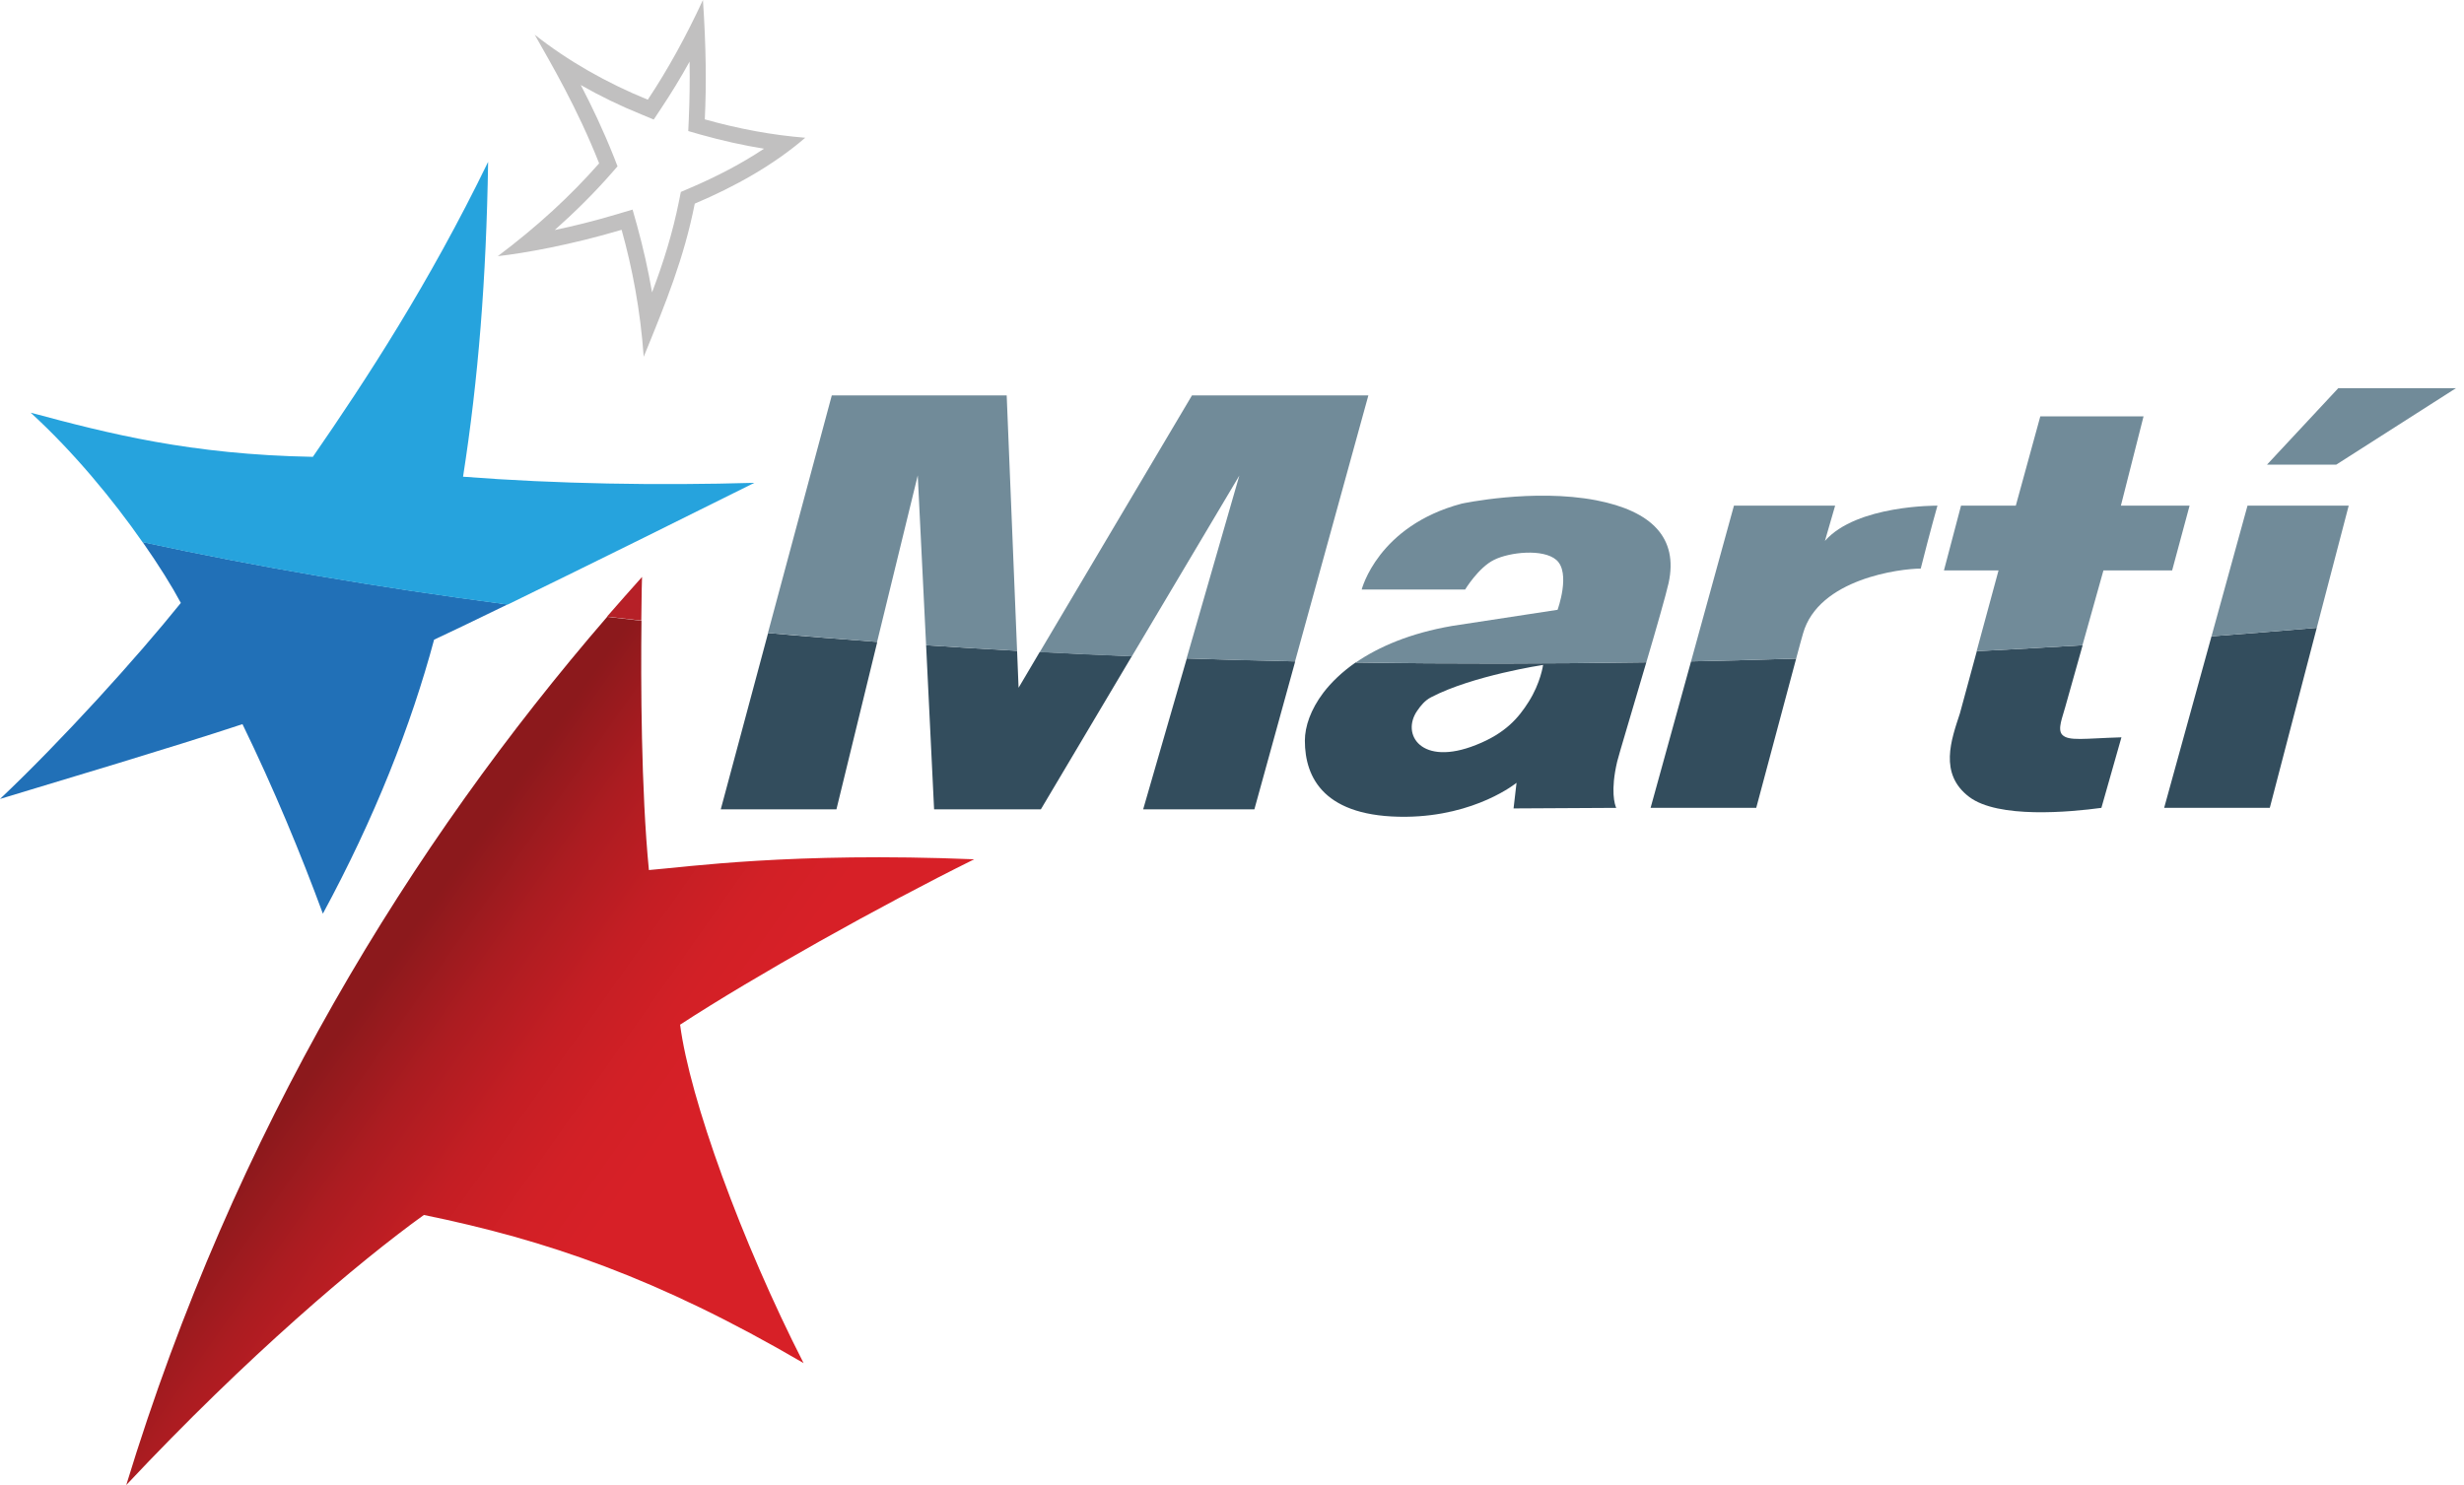 <?xml version="1.0" encoding="utf-8"?>
<!-- Generator: Adobe Illustrator 25.2.1, SVG Export Plug-In . SVG Version: 6.00 Build 0)  -->
<svg version="1.1" xmlns="http://www.w3.org/2000/svg" xmlns:xlink="http://www.w3.org/1999/xlink" x="0px" y="0px"
	 viewBox="0 0 132.71 80" style="enable-background:new 0 0 132.71 80;" xml:space="preserve">
<style type="text/css">
	.st0{fill:#5C666F;}
	.st1{fill:#EA6903;}
	.st2{fill:#E76A24;}
	.st3{fill:#5C6770;}
	.st4{display:none;}
	.st5{display:inline;}
	.st6{fill:#FFFFFF;}
	.st7{fill:#E56A24;}
	.st8{fill:#5D6771;}
	.st9{display:none;fill:#5C666F;}
	.st10{display:inline;fill:#5C666F;}
	.st11{fill:#5D6770;}
	.st12{fill:#69737B;}
	.st13{fill:#256A78;}
	.st14{fill:#D12430;}
	.st15{display:inline;fill:#2D1996;}
	.st16{fill:#2D1996;}
	.st17{fill:#E86B24;}
	.st18{fill:none;}
	.st19{opacity:0.7;}
	.st20{fill-rule:evenodd;clip-rule:evenodd;fill:#FFFFFF;}
	.st21{fill-rule:evenodd;clip-rule:evenodd;fill:#EA6903;}
	.st22{fill:#5B6770;}
	.st23{fill-rule:evenodd;clip-rule:evenodd;fill:#5B6770;}
	.st24{fill-rule:evenodd;clip-rule:evenodd;fill:#F7C39A;}
	.st25{clip-path:url(#SVGID_2_);fill-rule:evenodd;clip-rule:evenodd;fill:#FFFFFF;}
	.st26{display:none;fill:#E50E1F;}
	.st27{fill:#020202;}
	.st28{fill:#EE7204;}
	.st29{fill:#080808;}
	.st30{fill:#0A0A0A;}
	.st31{fill:#0B0B0B;}
	.st32{fill:#EF770C;}
	.st33{fill:#0F0F0F;}
	.st34{fill:#0C0C0C;}
	.st35{fill:#060606;}
	.st36{fill:#EF7B14;}
	.st37{fill:#B7B7B7;}
	.st38{fill:#C11D22;}
	.st39{fill:#3A79B7;}
	.st40{fill:#768492;}
	.st41{fill:#FFFFFF;stroke:#FFFFFF;stroke-width:0.25;stroke-miterlimit:10;}
	.st42{fill:#3B79B7;}
	.st43{fill:#363535;}
	.st44{fill:#BED970;}
	.st45{fill:#E1368E;}
	.st46{fill:#E9E751;}
	.st47{fill:#8E499B;}
	.st48{fill:#C1C0C0;}
	.st49{clip-path:url(#SVGID_4_);fill:url(#SVGID_5_);}
	.st50{fill:#334D5D;}
	.st51{fill:#2170B7;}
	.st52{fill:#718B99;}
	.st53{fill:#B62027;}
	.st54{fill:#26A3DD;}
	.st55{clip-path:url(#SVGID_7_);fill:url(#SVGID_8_);}
</style>
<g id="afghan_x5F_da">
</g>
<g id="afghan_x5F_eng">
</g>
<g id="afghan_x5F_pa">
</g>
<g id="armenian">
</g>
<g id="armenian_x5F_ru">
</g>
<g id="azeri">
</g>
<g id="azeri_x5F_ru">
</g>
<g id="balkan">
</g>
<g id="belarussian">
</g>
<g id="bulgarian">
</g>
<g id="crimea_x5F_ru">
</g>
<g id="crimea_x5F_ta">
</g>
<g id="crimea_x5F_ua">
</g>
<g id="donbass_x5F_ru_-_not_full">
</g>
<g id="donbass_x5F_ua_-_not_full">
</g>
<g id="English">
</g>
<g id="georgian">
</g>
<g id="georgian_x5F_ru">
</g>
<g id="kazakh">
</g>
<g id="kazakh_x5F_ru">
</g>
<g id="kosovo">
</g>
<g id="kyrgyz">
</g>
<g id="kyrgyz_x5F_ru">
</g>
<g id="macedonia">
</g>
<g id="moldova">
	<g id="Layer_60">
	</g>
	<g id="Layer_61">
	</g>
	<g id="Layer_62">
	</g>
</g>
<g id="north_x5F_caucasus_x5F_av_-_not_full">
</g>
<g id="north_x5F_caucasus_x5F_ch">
</g>
<g id="north_x5F_caucasus_x5F_ru">
</g>
<g id="pakistan">
</g>
<g id="perssian">
</g>
<g id="perssian_x5F_eng">
</g>
<g id="romanian">
	<g id="Layer_57">
	</g>
	<g id="Layer_59">
	</g>
	<g id="Layer_58">
	</g>
</g>
<g id="russia">
</g>
<g id="Siberia">
</g>
<g id="tajik">
</g>
<g id="tajik_x5F_ru">
</g>
<g id="tatar_x5F_bashkir">
</g>
<g id="tatar_x5F_bashkir_x5F_ru">
</g>
<g id="turkmen">
</g>
<g id="turkmen_x5F_ru">
</g>
<g id="ukrainian">
</g>
<g id="uzbek">
</g>
<g id="uzbek_x5F_ru">
</g>
<g id="Sizdan_Telegram_just_video">
</g>
<g id="Severreal">
</g>
<g id="hungarian">
</g>
<g id="theHUB">
</g>
<g id="Faktograf">
</g>
<g id="logos_-_RU">
</g>
<g id="Mobile">
	<g id="Change_5_">
	</g>
</g>
<g id="Desktop">
</g>
<g id="showcase">
</g>
<g id="logos_-_EN">
</g>
<g id="labels">
</g>
<g id="MArti">
</g>
<g id="Screen">
</g>
<g id="Isolation_Mode">
</g>
<g id="dandalin_voa_logo">
</g>
<g id="Layer_2">
</g>
<g id="logo_x5F_big">
</g>
<g id="marti_x5F_2019">
	<g id="XMLID_20_">
		<g>
			<polygon id="Star_4_" class="st26" points="17.39,28.08 18.82,32.51 23.48,32.51 19.71,35.25 21.15,39.67 17.39,36.94 
				13.62,39.67 15.06,35.25 11.29,32.51 15.95,32.51 			"/>
			<g id="marti_x5F_2021_2_">
				<g id="Artwork_1_2_">
					<g>
						<g>
							<g>
								<path class="st48" d="M37.14,3.32c0.02,1.09,0,2.1-0.04,3.05l-0.03,0.69l0.66,0.19c1.14,0.32,2.29,0.58,3.42,0.76
									c-1.17,0.78-2.53,1.5-4.06,2.15l-0.42,0.18l-0.09,0.45c-0.35,1.76-0.85,3.35-1.46,4.96c-0.21-1.21-0.48-2.42-0.81-3.61
									l-0.24-0.85l-0.84,0.25c-1.24,0.37-2.38,0.65-3.35,0.85c1.1-0.98,2.11-1.98,3.03-3.03l0.35-0.4l-0.19-0.49
									c-0.58-1.46-1.2-2.76-1.79-3.89c1.03,0.59,2.12,1.12,3.28,1.59l0.65,0.27l0.39-0.59C36.14,5.04,36.65,4.21,37.14,3.32
									 M37.86,0c-0.91,1.96-1.88,3.73-2.97,5.37c-2.21-0.9-4.29-2.08-6.09-3.5c0.92,1.63,2.28,3.93,3.47,6.93
									c-1.55,1.76-3.33,3.4-5.46,5c1.42-0.16,3.91-0.6,6.67-1.42c0.57,2.04,1.01,4.32,1.19,6.84c1.2-2.93,2.17-5.32,2.75-8.25
									c2.15-0.91,4.25-2.08,5.95-3.55c-1.77-0.14-3.6-0.48-5.41-0.99C38.05,4.59,38.03,2.49,37.86,0"/>
								<g>
									<defs>
										<path id="SVGID_3_" d="M6.8,80c6.54-6.97,12.52-12.02,16.03-14.55c6.58,1.35,12.58,3.38,20.45,7.98
											c-3.35-6.57-6.13-14.23-6.65-18.23c4.07-2.65,10.73-6.38,15.84-8.91c-9.8-0.4-15.52,0.42-17.52,0.58
											c-0.42-4.29-0.44-10.19-0.4-13.43c-0.62-0.07-1.24-0.14-1.85-0.21C22.17,45.42,12.64,60.86,6.8,80"/>
									</defs>
									<clipPath id="SVGID_2_">
										<use xlink:href="#SVGID_3_"  style="overflow:visible;"/>
									</clipPath>
									
										<linearGradient id="SVGID_4_" gradientUnits="userSpaceOnUse" x1="1040.465" y1="-2124.82" x2="1041.183" y2="-2124.82" gradientTransform="matrix(20.231 14.176 14.176 -20.231 9093.795 -57686.023)">
										<stop  offset="0" style="stop-color:#8C191C"/>
										<stop  offset="0.271" style="stop-color:#AC1C21"/>
										<stop  offset="0.537" style="stop-color:#C41E24"/>
										<stop  offset="0.784" style="stop-color:#D22026"/>
										<stop  offset="0.994" style="stop-color:#D72027"/>
										<stop  offset="1" style="stop-color:#D72027"/>
									</linearGradient>
									<polygon style="clip-path:url(#SVGID_2_);fill:url(#SVGID_4_);" points="21.84,11.76 74.45,48.63 37.43,101.46 
										-15.18,64.6 									"/>
								</g>
								<path class="st50" d="M73.01,35.69c-0.73,0.51-1.3,1.06-1.73,1.62c-0.69,0.91-1,1.83-1,2.59c0,2.02,1.06,4.14,5.45,4.1
									c3.77-0.04,5.95-1.83,5.95-1.83l-0.16,1.38l5.53-0.03c-0.08-0.17-0.32-0.91,0.05-2.49c0.06-0.27,0.85-2.89,1.57-5.35
									C83.43,35.76,78.2,35.77,73.01,35.69 M82.33,37.81c-0.53,0.84-1.23,1.69-2.83,2.32c-2.95,1.18-4.05-0.57-3.17-1.84
									c0.19-0.28,0.42-0.56,0.75-0.73c2.24-1.17,6.03-1.74,6.03-1.74S82.98,36.79,82.33,37.81"/>
								<path class="st50" d="M88.9,43.52h5.69c0,0,1.44-5.39,2.15-8.04c-1.88,0.06-3.77,0.11-5.66,0.15L88.9,43.52z"/>
								<path class="st50" d="M105.56,38.43c-0.46,1.41-1.15,3.25,0.5,4.5c1.56,1.18,5.43,0.82,7.12,0.59l1.08-3.8
									c-2,0.06-2.85,0.22-3.19-0.14c-0.27-0.29,0.02-0.95,0.16-1.48l0.94-3.34c-1.89,0.12-3.79,0.22-5.7,0.32L105.56,38.43z"/>
								<path class="st51" d="M9.74,32.48C7.36,35.44,3.37,39.85,0,43.04c3.42-1.04,9.19-2.75,13.06-4.03
									c1.7,3.5,3.14,6.98,4.33,10.21c2.79-5.16,4.75-10.14,5.99-14.76c0.63-0.29,2.11-1,3.96-1.9
									c-6.92-0.91-13.52-2.03-19.66-3.36C8.55,30.44,9.26,31.58,9.74,32.48"/>
								<path class="st50" d="M61.57,43.6h5.99l2.2-7.97c-1.95-0.04-3.9-0.1-5.84-0.16L61.57,43.6z"/>
								<path class="st50" d="M54.86,37.05l-0.08-1.99c-1.64-0.09-3.28-0.19-4.9-0.3l0.43,8.84h5.75l4.9-8.25
									c-1.66-0.07-3.32-0.14-4.96-0.23L54.86,37.05z"/>
								<path class="st50" d="M38.82,43.6h6.23l2.2-9.02c-1.98-0.15-3.94-0.3-5.88-0.48L38.82,43.6z"/>
								<path class="st50" d="M116.56,43.52h5.69l2.53-9.7c-1.88,0.16-3.77,0.32-5.67,0.46L116.56,43.52z"/>
								<polygon class="st52" points="125.94,20.91 122.1,25.03 125.83,25.03 132.28,20.91 								"/>
								<path class="st53" d="M32.69,33.22c0.62,0.07,1.23,0.14,1.85,0.21c0.01-1.44,0.04-2.35,0.04-2.35
									C33.95,31.78,33.32,32.5,32.69,33.22"/>
								<path class="st52" d="M85.97,26.95c-3.39-0.65-7.24,0.18-7.24,0.18c-4.53,1.2-5.39,4.63-5.39,4.63h5.57
									c0,0,0.72-1.19,1.56-1.6c0.84-0.42,2.64-0.61,3.35,0c0.8,0.69,0.07,2.69,0.07,2.69l-5.69,0.87
									c-2.25,0.39-3.94,1.12-5.18,1.97c5.19,0.08,10.42,0.07,15.65-0.01c0.55-1.86,1.06-3.65,1.2-4.27
									C90.4,28.97,88.96,27.53,85.97,26.95"/>
								<path class="st52" d="M103.45,30.63c0.54-2.14,0.9-3.39,0.9-3.39s-4.35-0.05-6.06,1.9l0.55-1.9h-5.45l-2.31,8.39
									c1.89-0.04,3.77-0.09,5.66-0.15c0.18-0.66,0.31-1.16,0.37-1.35C97.94,31.17,102.37,30.63,103.45,30.63"/>
								<path class="st52" d="M116.99,30.73l0.94-3.49h-3.7l1.22-4.81h-5.56l-1.32,4.81h-2.95l-0.92,3.49h2.94l-1.18,4.35
									c1.91-0.1,3.8-0.2,5.7-0.32l1.13-4.03H116.99z"/>
								<path class="st54" d="M24.94,25.68c0.82-5.25,1.25-10.62,1.35-16.96c-3.18,6.55-6.57,11.74-9.44,15.89
									c-6.59-0.12-10.99-1.25-15.2-2.38c2.31,2.11,4.45,4.71,6.03,6.98c6.14,1.33,12.74,2.45,19.66,3.36
									c4.4-2.14,10.91-5.37,13.29-6.56C35.49,26.16,29.96,26.07,24.94,25.68"/>
								<path class="st52" d="M64.2,21.3L56,35.13c1.65,0.09,3.3,0.16,4.96,0.23l5.79-9.74l-2.84,9.85
									c1.94,0.07,3.88,0.12,5.84,0.16L73.7,21.3H64.2z"/>
								<path class="st52" d="M54.22,21.3h-9.42l-3.44,12.8c1.94,0.17,3.9,0.33,5.88,0.48l2.19-8.97l0.45,9.15
									c1.62,0.11,3.26,0.21,4.9,0.3L54.22,21.3z"/>
								<path class="st52" d="M121.05,27.24l-1.94,7.04c1.9-0.14,3.79-0.3,5.67-0.46l1.72-6.58H121.05z"/>
							</g>
						</g>
					</g>
				</g>
			</g>
		</g>
	</g>
</g>
</svg>
